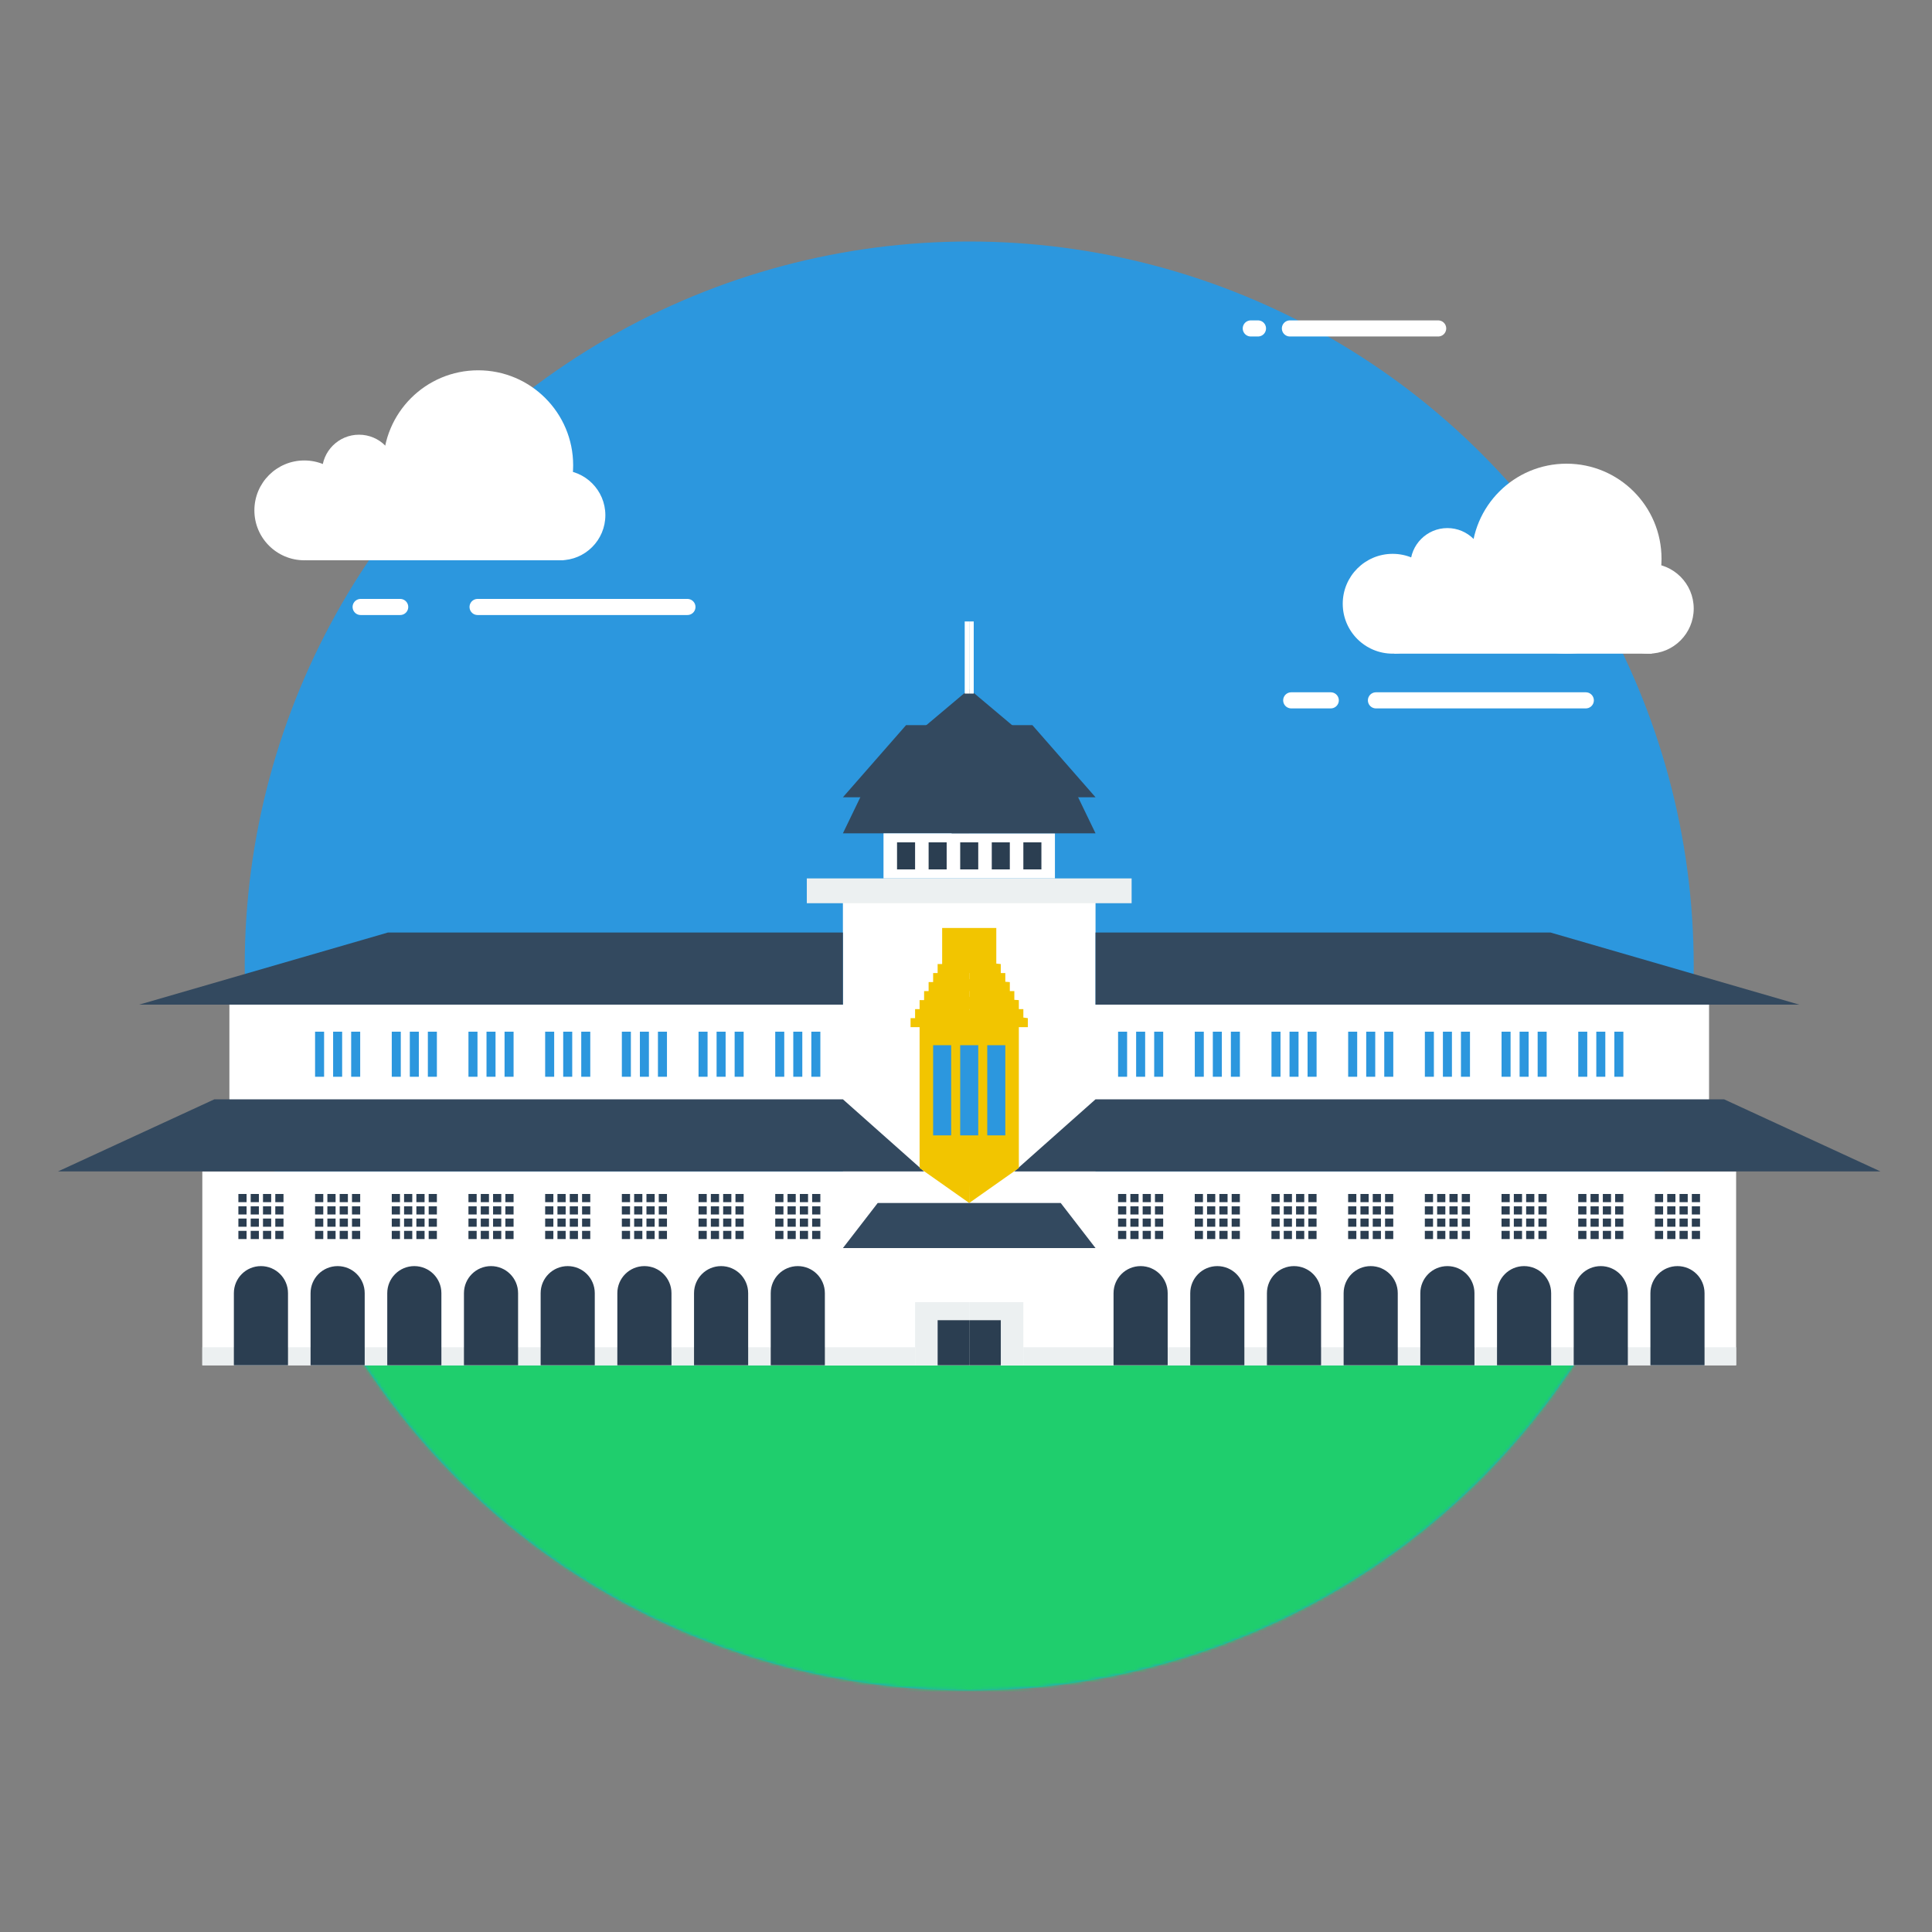 <svg height="600" width="600" xmlns="http://www.w3.org/2000/svg" xmlns:xlink="http://www.w3.org/1999/xlink"><rect width="100%" height="100%" fill="#808080" stroke="none"/><defs><circle id="a" cx="225" cy="225" r="225"/><mask id="b" fill="#fff"><use fill="#fff" fill-rule="evenodd" xlink:href="#a"/></mask></defs><g fill="none" fill-rule="evenodd"><g transform="translate(76 75)"><use fill="#2c97de" xlink:href="#a"/><path d="m28 349h397v131h-397z" fill="#1fce6d" mask="url(#b)"/><g fill="#fff" transform="translate(3 40)"><path d="m16 37h80v22h-80z"/><circle cx="95" cy="45" r="14"/><circle cx="15.5" cy="43.5" r="15.5"/><circle cx="69.5" cy="29.5" r="29.5"/><circle cx="32.5" cy="31.5" r="11.5"/></g><g fill="#fff" transform="translate(341 69)"><path d="m16 37h80v22h-80z"/><circle cx="95" cy="45" r="14"/><circle cx="15.5" cy="43.5" r="15.5"/><circle cx="69.5" cy="29.5" r="29.5"/><circle cx="32.5" cy="31.5" r="11.5"/></g><g fill="#ffe500" stroke="#fff" stroke-linecap="round" stroke-linejoin="round" stroke-width="5"><path d="m36.314 1.5h65.172m-101.486 0h12.283" transform="translate(36 112)"/><path d="m26.314 1.5h65.172m-91.486 0h12.283" transform="translate(325 141)"/><path d="m12.592 1h46.045m-58.194 0h2.235" transform="translate(312 26)"/></g></g><g transform="translate(18 193)"><path d="m44.832 170.8h476.337v60.2h-476.337z" fill="#fff"/><path d="m221.356 201.6h61.644v29.4h-61.644z" fill="#fff"/><path d="m266.188 211.4h16.812v19.6h-16.812z" fill="#ecf0f1"/><path d="m273.193 217h9.807v14h-9.807z" fill="#2b3e51"/><path d="m53.238 119h275.995v40.6h-275.995z" fill="#fff"/><path d="m243.772 86.8h78.455v84h-78.455z" fill="#fff"/><g fill="#33495f"><path d="m102.485 96.6h141.288v22.4h-218.554z"/><path d="m254.583 43.4h28.417v22.4h-39.228z"/><path d="m263.386 32.2h19.614l5.277 22.4h-44.505z"/><path d="m283 21 4.124 22.4h-30.743z"/><path d="m176.263 148.4h67.51l25.217 22.4h-268.99l48.576-22.4z"/></g><path d="m256.381 65.8h53.238v14h-53.238z" fill="#fff"/><path d="m232.564 79.8h100.871v7.7h-100.871z" fill="#ecf0f1"/><path d="m44.832 225.4h221.356v5.6h-221.356z" fill="#ecf0f1"/><path d="m280.198 68.6h4.203v8.4h-4.203z" fill="#2b3e51"/><path d="m270.391 68.6h5.604v8.4h-5.604z" fill="#2b3e51"/><path d="m260.584 68.6h5.604v8.4h-5.604z" fill="#2b3e51"/><path d="m233.965 127.4h2.802v14h-2.802zm-5.604 0h2.802v14h-2.802zm-5.604 0h2.802v14h-2.802zm-12.608 0h2.801v14h-2.801zm-5.604 0h2.802v14h-2.802zm-5.604 0h2.802v14h-2.802zm-12.61 0h2.803v14h-2.802v-14zm-5.603 0h2.802v14h-2.802zm-5.604 0h2.802v14h-2.802zm-12.61 0h2.803v14h-2.802v-14zm-5.603 0h2.802v14h-2.802zm-5.604 0h2.802v14h-2.802zm-12.609 0h2.802v14h-2.802zm-5.604 0h2.802v14h-2.802zm-5.604 0h2.802v14h-2.802zm-12.609 0h2.802v14h-2.802zm-5.604 0h2.802v14h-2.802zm-5.604 0h2.802v14h-2.802zm-12.609 0h2.802v14h-2.802zm-5.604 0h2.802v14h-2.802v-14zm-5.604 0h2.802v14h-2.802z" fill="#2c97de"/><path d="m281.599 0h1.401v22.4h-1.401z" fill="#fff"/><g transform="matrix(-1 0 0 1 566 0)"><path d="m221.356 201.6h61.644v29.4h-61.644z" fill="#fff"/><path d="m266.188 211.4h16.812v19.6h-16.812z" fill="#ecf0f1"/><path d="m273.193 217h9.807v14h-9.807z" fill="#2b3e51"/><path d="m53.238 119h190.535v40.6h-190.535z" fill="#fff"/><g fill="#33495f"><path d="m102.485 96.6h141.288v22.4h-218.554z"/><path d="m254.583 43.4h28.417l5.483 22.4h-44.71z"/><path d="m263.386 32.2h19.614v22.4h-39.228z"/><path d="m283 21v22.4h-26.619z"/><path d="m176.263 148.4h67.51l25.217 22.4h-268.99l48.576-22.4z"/></g><path d="m44.832 225.4h221.356v5.6h-221.356z" fill="#ecf0f1"/><path d="m280.198 68.6h2.802v8.4h-2.802z" fill="#2b3e51"/><path d="m270.391 68.6h5.604v8.4h-5.604z" fill="#2b3e51"/><path d="m260.584 68.6h5.604v8.4h-5.604z" fill="#2b3e51"/><path d="m233.965 127.4h2.802v14h-2.802zm-5.604 0h2.802v14h-2.802zm-5.604 0h2.802v14h-2.802zm-12.608 0h2.801v14h-2.801zm-5.604 0h2.802v14h-2.802zm-5.604 0h2.802v14h-2.802zm-12.61 0h2.803v14h-2.802v-14zm-5.603 0h2.802v14h-2.802zm-5.604 0h2.802v14h-2.802zm-12.61 0h2.803v14h-2.802v-14zm-5.603 0h2.802v14h-2.802zm-5.604 0h2.802v14h-2.802zm-12.609 0h2.802v14h-2.802zm-5.604 0h2.802v14h-2.802zm-5.604 0h2.802v14h-2.802zm-12.609 0h2.802v14h-2.802zm-5.604 0h2.802v14h-2.802zm-5.604 0h2.802v14h-2.802zm-12.609 0h2.802v14h-2.802zm-5.604 0h2.802v14h-2.802v-14zm-5.604 0h2.802v14h-2.802z" fill="#2c97de"/><path d="m281.599 0h1.401v22.4h-1.401z" fill="#fff"/></g><path d="m166.718 30.8c0-4.64 3.763-8.4 8.406-8.4 4.642 0 8.406 3.76 8.406 8.4v22.4h-16.812zm12.862-30.8h2.548v2.545h-2.548zm0 7.636h2.548v2.546h-2.548zm-3.819-7.636h2.547v2.545h-2.547zm0 7.636h2.547v2.546h-2.547zm-3.821-7.636h2.547v2.545h-2.547zm0 7.636h2.547v2.546h-2.547zm-3.821-7.636h2.547v2.545h-2.547zm0 7.636h2.547v2.546h-2.547zm11.462-3.818h2.548v2.546h-2.548zm0 7.637h2.548v2.545h-2.548zm-3.82-7.637h2.547v2.546h-2.547zm0 7.637h2.547v2.545h-2.547zm-3.821-7.637h2.547v2.546h-2.547zm0 7.637h2.547v2.545h-2.547zm-3.821-7.637h2.547v2.546h-2.547zm0 7.637h2.547v2.545h-2.547zm-25.219 19.345c0-4.64 3.763-8.4 8.406-8.4 4.642 0 8.406 3.76 8.406 8.4v22.4h-16.812zm12.865-30.8h2.547v2.545h-2.547zm0 7.636h2.547v2.546h-2.547zm-3.821-7.636h2.547v2.545h-2.547zm0 7.636h2.547v2.546h-2.547zm-3.821-7.636h2.547v2.545h-2.547zm0 7.636h2.547v2.546h-2.547zm-3.821-7.636h2.547v2.545h-2.547zm0 7.636h2.547v2.546h-2.547zm11.463-3.818h2.547v2.546h-2.547zm0 7.637h2.547v2.545h-2.547zm-3.821-7.637h2.547v2.546h-2.547zm0 7.637h2.547v2.545h-2.547zm-3.821-7.637h2.547v2.546h-2.547zm0 7.637h2.547v2.545h-2.547zm-3.821-7.637h2.547v2.546h-2.547zm0 7.637h2.547v2.545h-2.547zm-25.218 19.345c0-4.64 3.764-8.4 8.406-8.4 4.643 0 8.406 3.76 8.406 8.4v22.4h-16.812zm12.864-30.8h2.547v2.545h-2.547zm0 7.636h2.547v2.546h-2.547zm-3.821-7.636h2.547v2.545h-2.547zm0 7.636h2.547v2.546h-2.547zm-3.821-7.636h2.547v2.545h-2.547zm0 7.636h2.547v2.546h-2.547zm-3.82-7.636h2.546v2.545h-2.547v-2.545zm0 7.636h2.546v2.546h-2.547v-2.546zm11.462-3.818h2.547v2.546h-2.547zm0 7.637h2.547v2.545h-2.547zm-3.821-7.637h2.547v2.546h-2.547zm0 7.637h2.547v2.545h-2.547zm-3.821-7.637h2.547v2.546h-2.547zm0 7.637h2.547v2.545h-2.547zm-3.82-7.637h2.546v2.546h-2.547v-2.546zm0 7.637h2.546v2.545h-2.547v-2.545zm-25.22 19.345c0-4.64 3.764-8.4 8.406-8.4 4.643 0 8.406 3.76 8.406 8.4v22.4h-16.811v-22.4zm12.865-30.8h2.547v2.545h-2.547zm0 7.636h2.547v2.546h-2.547zm-3.82-7.636h2.546v2.545h-2.547v-2.545zm0 7.636h2.546v2.546h-2.547v-2.546zm-3.823-7.636h2.547v2.545h-2.547zm0 7.636h2.547v2.546h-2.547zm-3.818-7.636h2.547v2.545h-2.548v-2.545zm0 7.636h2.547v2.546h-2.548v-2.546zm11.462-3.818h2.547v2.546h-2.547zm0 7.637h2.547v2.545h-2.547zm-3.82-7.637h2.546v2.546h-2.547v-2.546zm0 7.637h2.546v2.545h-2.547v-2.545zm-3.822-7.637h2.547v2.546h-2.547zm0 7.637h2.547v2.545h-2.547zm-3.82-7.637h2.547v2.546h-2.548v-2.546zm0 7.637h2.547v2.545h-2.548v-2.545zm-25.22 19.345c0-4.64 3.764-8.4 8.406-8.4 4.643 0 8.406 3.76 8.406 8.4v22.4h-16.812zm12.864-30.8h2.547v2.545h-2.547zm0 7.636h2.547v2.546h-2.547zm-3.82-7.636h2.547v2.545h-2.548v-2.545zm0 7.636h2.547v2.546h-2.548v-2.546zm-3.823-7.636h2.548v2.545h-2.548zm0 7.636h2.548v2.546h-2.548zm-3.819-7.636h2.547v2.545h-2.549v-2.545zm0 7.636h2.547v2.546h-2.549v-2.546zm11.462-3.818h2.547v2.546h-2.547zm0 7.637h2.547v2.545h-2.547zm-3.82-7.637h2.547v2.546h-2.548v-2.546zm0 7.637h2.547v2.545h-2.548v-2.545zm-3.822-7.637h2.548v2.546h-2.548zm0 7.637h2.548v2.545h-2.548zm-3.82-7.637h2.547v2.546h-2.549v-2.546zm0 7.637h2.547v2.545h-2.549v-2.545zm-25.219 19.345c0-4.64 3.763-8.4 8.406-8.4 4.642 0 8.406 3.76 8.406 8.4v22.4h-16.811v-22.4zm12.864-30.8h2.548v2.545h-2.548zm0 7.636h2.548v2.546h-2.548zm-3.82-7.636h2.547v2.545h-2.548v-2.545zm0 7.636h2.547v2.546h-2.548v-2.546zm-3.822-7.636h2.547v2.545h-2.547zm0 7.636h2.547v2.546h-2.547zm-3.82-7.636h2.547v2.545h-2.547zm0 7.636h2.547v2.546h-2.547zm11.462-3.818h2.548v2.546h-2.548zm0 7.637h2.548v2.545h-2.548zm-3.82-7.637h2.547v2.546h-2.548v-2.546zm0 7.637h2.547v2.545h-2.548v-2.545zm-3.821-7.637h2.547v2.546h-2.547zm0 7.637h2.547v2.545h-2.547zm-3.821-7.637h2.547v2.546h-2.547zm0 7.637h2.547v2.545h-2.547zm-25.218 19.345c0-4.64 3.763-8.4 8.406-8.4 4.642 0 8.406 3.76 8.406 8.4v22.4h-16.812zm12.863-30.8h2.548v2.545h-2.548zm0 7.636h2.548v2.546h-2.548zm-3.82-7.636h2.547v2.545h-2.547zm0 7.636h2.547v2.546h-2.547zm-3.821-7.636h2.547v2.545h-2.547zm0 7.636h2.547v2.546h-2.547zm-3.821-7.636h2.547v2.545h-2.547zm0 7.636h2.547v2.546h-2.547zm11.462-3.818h2.548v2.546h-2.548zm0 7.637h2.548v2.545h-2.548zm-3.82-7.637h2.547v2.546h-2.547zm0 7.637h2.547v2.545h-2.547zm-3.821-7.637h2.547v2.546h-2.547zm0 7.637h2.547v2.545h-2.547zm-3.821-7.637h2.547v2.546h-2.547zm0 7.637h2.547v2.545h-2.547zm-25.218 19.345c0-4.64 3.763-8.4 8.406-8.4 4.642 0 8.406 3.76 8.406 8.4v22.4h-16.812zm12.864-30.8h2.547v2.545h-2.547zm0 7.636h2.547v2.546h-2.547zm-3.821-7.636h2.547v2.545h-2.547zm0 7.636h2.547v2.546h-2.547zm-3.821-7.636h2.547v2.545h-2.547zm0 7.636h2.547v2.546h-2.547zm-3.822-7.636h2.547v2.545h-2.546v-2.545zm0 7.636h2.547v2.546h-2.546v-2.546zm11.463-3.818h2.547v2.546h-2.547zm0 7.637h2.547v2.545h-2.547zm-3.82-7.637h2.547v2.546h-2.547zm0 7.637h2.547v2.545h-2.547zm-3.821-7.637h2.547v2.546h-2.547zm0 7.637h2.547v2.545h-2.547zm-3.822-7.637h2.547v2.546h-2.546v-2.546zm0 7.637h2.547v2.545h-2.546v-2.545z" fill="#2b3e51" transform="translate(327.832 177.8)"/><path d="m166.718 30.8c0-4.64 3.763-8.4 8.406-8.4 4.642 0 8.406 3.76 8.406 8.4v22.4h-16.812zm12.862-30.8h2.548v2.545h-2.548zm0 7.636h2.548v2.546h-2.548zm-3.819-7.636h2.547v2.545h-2.547zm0 7.636h2.547v2.546h-2.547zm-3.821-7.636h2.547v2.545h-2.547zm0 7.636h2.547v2.546h-2.547zm-3.821-7.636h2.547v2.545h-2.547zm0 7.636h2.547v2.546h-2.547zm11.462-3.818h2.548v2.546h-2.548zm0 7.637h2.548v2.545h-2.548zm-3.82-7.637h2.547v2.546h-2.547zm0 7.637h2.547v2.545h-2.547zm-3.821-7.637h2.547v2.546h-2.547zm0 7.637h2.547v2.545h-2.547zm-3.821-7.637h2.547v2.546h-2.547zm0 7.637h2.547v2.545h-2.547zm-25.219 19.345c0-4.64 3.763-8.4 8.406-8.4 4.642 0 8.406 3.76 8.406 8.4v22.4h-16.812zm12.865-30.8h2.547v2.545h-2.547zm0 7.636h2.547v2.546h-2.547zm-3.821-7.636h2.547v2.545h-2.547zm0 7.636h2.547v2.546h-2.547zm-3.821-7.636h2.547v2.545h-2.547zm0 7.636h2.547v2.546h-2.547zm-3.821-7.636h2.547v2.545h-2.547zm0 7.636h2.547v2.546h-2.547zm11.463-3.818h2.547v2.546h-2.547zm0 7.637h2.547v2.545h-2.547zm-3.821-7.637h2.547v2.546h-2.547zm0 7.637h2.547v2.545h-2.547zm-3.821-7.637h2.547v2.546h-2.547zm0 7.637h2.547v2.545h-2.547zm-3.821-7.637h2.547v2.546h-2.547zm0 7.637h2.547v2.545h-2.547zm-25.218 19.345c0-4.64 3.764-8.4 8.406-8.4 4.643 0 8.406 3.76 8.406 8.4v22.4h-16.812zm12.864-30.8h2.547v2.545h-2.547zm0 7.636h2.547v2.546h-2.547zm-3.821-7.636h2.547v2.545h-2.547zm0 7.636h2.547v2.546h-2.547zm-3.821-7.636h2.547v2.545h-2.547zm0 7.636h2.547v2.546h-2.547zm-3.82-7.636h2.546v2.545h-2.547v-2.545zm0 7.636h2.546v2.546h-2.547v-2.546zm11.462-3.818h2.547v2.546h-2.547zm0 7.637h2.547v2.545h-2.547zm-3.821-7.637h2.547v2.546h-2.547zm0 7.637h2.547v2.545h-2.547zm-3.821-7.637h2.547v2.546h-2.547zm0 7.637h2.547v2.545h-2.547zm-3.82-7.637h2.546v2.546h-2.547v-2.546zm0 7.637h2.546v2.545h-2.547v-2.545zm-25.22 19.345c0-4.64 3.764-8.4 8.406-8.4 4.643 0 8.406 3.76 8.406 8.4v22.4h-16.811v-22.4zm12.865-30.8h2.547v2.545h-2.547zm0 7.636h2.547v2.546h-2.547zm-3.82-7.636h2.546v2.545h-2.547v-2.545zm0 7.636h2.546v2.546h-2.547v-2.546zm-3.823-7.636h2.547v2.545h-2.547zm0 7.636h2.547v2.546h-2.547zm-3.818-7.636h2.547v2.545h-2.548v-2.545zm0 7.636h2.547v2.546h-2.548v-2.546zm11.462-3.818h2.547v2.546h-2.547zm0 7.637h2.547v2.545h-2.547zm-3.82-7.637h2.546v2.546h-2.547v-2.546zm0 7.637h2.546v2.545h-2.547v-2.545zm-3.822-7.637h2.547v2.546h-2.547zm0 7.637h2.547v2.545h-2.547zm-3.82-7.637h2.547v2.546h-2.548v-2.546zm0 7.637h2.547v2.545h-2.548v-2.545zm-25.22 19.345c0-4.64 3.764-8.4 8.406-8.4 4.643 0 8.406 3.76 8.406 8.4v22.4h-16.812zm12.864-30.8h2.547v2.545h-2.547zm0 7.636h2.547v2.546h-2.547zm-3.82-7.636h2.547v2.545h-2.548v-2.545zm0 7.636h2.547v2.546h-2.548v-2.546zm-3.823-7.636h2.548v2.545h-2.548zm0 7.636h2.548v2.546h-2.548zm-3.819-7.636h2.547v2.545h-2.549v-2.545zm0 7.636h2.547v2.546h-2.549v-2.546zm11.462-3.818h2.547v2.546h-2.547zm0 7.637h2.547v2.545h-2.547zm-3.82-7.637h2.547v2.546h-2.548v-2.546zm0 7.637h2.547v2.545h-2.548v-2.545zm-3.822-7.637h2.548v2.546h-2.548zm0 7.637h2.548v2.545h-2.548zm-3.82-7.637h2.547v2.546h-2.549v-2.546zm0 7.637h2.547v2.545h-2.549v-2.545zm-25.219 19.345c0-4.64 3.763-8.4 8.406-8.4 4.642 0 8.406 3.76 8.406 8.4v22.4h-16.811v-22.4zm12.864-30.8h2.548v2.545h-2.548zm0 7.636h2.548v2.546h-2.548zm-3.82-7.636h2.547v2.545h-2.548v-2.545zm0 7.636h2.547v2.546h-2.548v-2.546zm-3.822-7.636h2.547v2.545h-2.547zm0 7.636h2.547v2.546h-2.547zm-3.82-7.636h2.547v2.545h-2.547zm0 7.636h2.547v2.546h-2.547zm11.462-3.818h2.548v2.546h-2.548zm0 7.637h2.548v2.545h-2.548zm-3.82-7.637h2.547v2.546h-2.548v-2.546zm0 7.637h2.547v2.545h-2.548v-2.545zm-3.821-7.637h2.547v2.546h-2.547zm0 7.637h2.547v2.545h-2.547zm-3.821-7.637h2.547v2.546h-2.547zm0 7.637h2.547v2.545h-2.547zm-25.218 19.345c0-4.64 3.763-8.4 8.406-8.4 4.642 0 8.406 3.76 8.406 8.4v22.4h-16.812zm12.863-30.8h2.548v2.545h-2.548zm0 7.636h2.548v2.546h-2.548zm-3.82-7.636h2.547v2.545h-2.547zm0 7.636h2.547v2.546h-2.547zm-3.821-7.636h2.547v2.545h-2.547zm0 7.636h2.547v2.546h-2.547zm-3.821-7.636h2.547v2.545h-2.547zm0 7.636h2.547v2.546h-2.547zm11.462-3.818h2.548v2.546h-2.548zm0 7.637h2.548v2.545h-2.548zm-3.82-7.637h2.547v2.546h-2.547zm0 7.637h2.547v2.545h-2.547zm-3.821-7.637h2.547v2.546h-2.547zm0 7.637h2.547v2.545h-2.547zm-3.821-7.637h2.547v2.546h-2.547zm0 7.637h2.547v2.545h-2.547zm-25.218 19.345c0-4.64 3.763-8.4 8.406-8.4 4.642 0 8.406 3.76 8.406 8.4v22.4h-16.812zm12.864-30.8h2.547v2.545h-2.547zm0 7.636h2.547v2.546h-2.547zm-3.821-7.636h2.547v2.545h-2.547zm0 7.636h2.547v2.546h-2.547zm-3.821-7.636h2.547v2.545h-2.547zm0 7.636h2.547v2.546h-2.547zm-3.822-7.636h2.547v2.545h-2.546v-2.545zm0 7.636h2.547v2.546h-2.546v-2.546zm11.463-3.818h2.547v2.546h-2.547zm0 7.637h2.547v2.545h-2.547zm-3.82-7.637h2.547v2.546h-2.547zm0 7.637h2.547v2.545h-2.547zm-3.821-7.637h2.547v2.546h-2.547zm0 7.637h2.547v2.545h-2.547zm-3.822-7.637h2.547v2.546h-2.546v-2.546zm0 7.637h2.547v2.545h-2.546v-2.545z" fill="#2b3e51" transform="translate(54.639 177.8)"/><g transform="translate(264.787 95.2)"><path d="m9.807 11.2v-11.2h8.406v30.066l1.975-.094-1.975 55.428-15.411-10.86v-43.74h-2.802v-2.8h1.401v-2.8h1.401v-2.8h1.401v-2.8h1.401v-2.8h1.401v-2.8h1.4v-2.8z" fill="#f2c500"/><path d="m17.483 10.117-3.938-.405 4.668 4.288v1.876l-6.497-.476 6.497 4.2v1.77l-5.554-.37 5.554 4.2v.335l-8.338-1.128 8.338 6.393v54.6l15.41-10.86v-43.74h2.803v-2.8l-1.401-.19v-2.61h-1.401v-2.8l-1.401-.094v-2.706h-1.401v-2.8l-1.401-.103v-2.697h-1.401v-2.8l-1.401-.144v-11.056h-8.406s-3.417 3.161-3.417 4.742c0 1.11 1.684 3.844 2.687 5.375z" fill="#f2c500"/><path d="m15.41 36.4h5.605v28h-5.605zm-8.405 0h5.604v28h-5.604zm16.812 0h5.604v28h-5.604z" fill="#2c97de"/></g><path d="m283 180.6h28.417l10.81 14h-78.455l10.811-14z" fill="#33495f"/></g></g></svg>